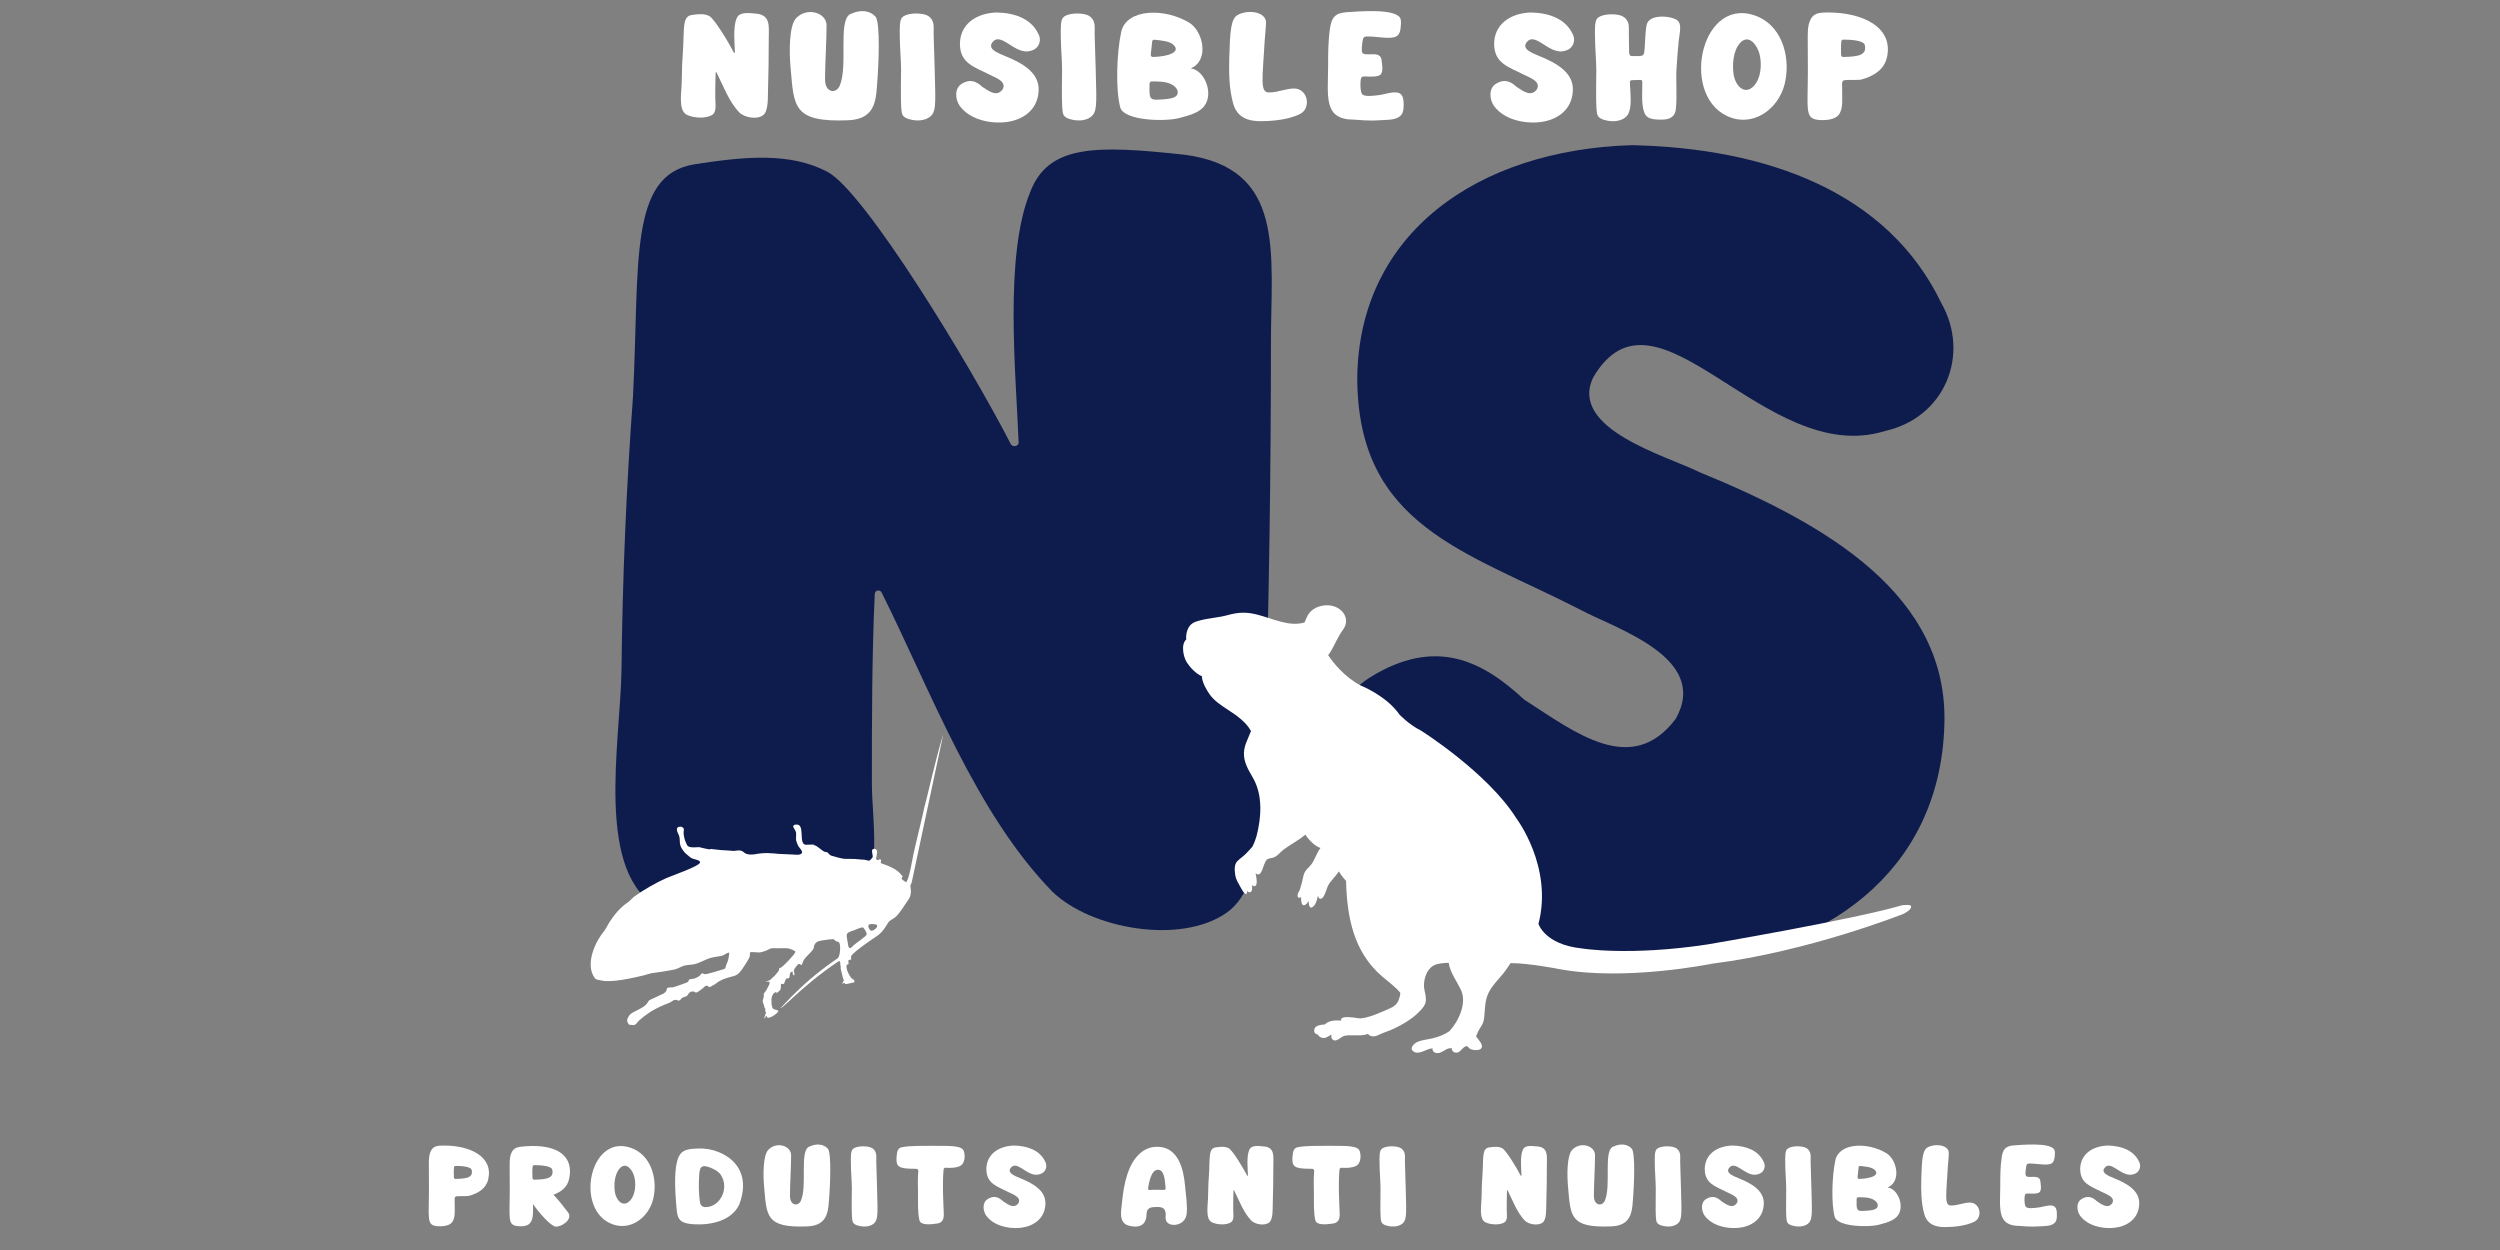 <svg xmlns="http://www.w3.org/2000/svg" xmlns:xlink="http://www.w3.org/1999/xlink" width="800" zoomAndPan="magnify" viewBox="0 0 600 300" height="400" preserveAspectRatio="xMidYMid meet" version="1.0"><rect x="0" y="0" width="600" height="300" fill="#808080" stroke="none"/><defs><g/><clipPath id="1a34380e54"><path d="M 283.324 145 L 459 145 L 459 253 L 283.324 253 Z M 283.324 145 " clip-rule="nonzero"/></clipPath><clipPath id="515fa632b8"><path d="M 141 176 L 227 176 L 227 247 L 141 247 Z M 141 176 " clip-rule="nonzero"/></clipPath><clipPath id="d29a5ddd0b"><path d="M 147.426 167.844 L 226.469 176.352 L 218.203 253.156 L 139.16 244.648 Z M 147.426 167.844 " clip-rule="nonzero"/></clipPath><clipPath id="2cedc601fe"><path d="M 147.426 167.844 L 226.469 176.352 L 218.203 253.156 L 139.16 244.648 Z M 147.426 167.844 " clip-rule="nonzero"/></clipPath><clipPath id="accb9bd770"><path d="M 187 227 L 206 227 L 206 242 L 187 242 Z M 187 227 " clip-rule="nonzero"/></clipPath><clipPath id="9b503e9ebd"><path d="M 147.426 167.844 L 226.469 176.352 L 218.203 253.156 L 139.16 244.648 Z M 147.426 167.844 " clip-rule="nonzero"/></clipPath><clipPath id="1d3a128645"><path d="M 147.426 167.844 L 226.469 176.352 L 218.203 253.156 L 139.16 244.648 Z M 147.426 167.844 " clip-rule="nonzero"/></clipPath></defs><g fill="#0e1b4d" fill-opacity="1"><g transform="translate(140.871, 213.265)"><g><path d="M 153.562 5.754 C 163.691 -1.383 162.312 -24.633 162.773 -37.758 C 163.691 -68.84 164.152 -99.918 164.152 -130.77 C 164.152 -152.641 167.836 -172.902 143.434 -176.125 C 122.25 -178.426 110.738 -178.656 106.367 -167.145 C 100.148 -151.949 102.914 -124.094 103.602 -107.055 C 103.602 -106.137 102.223 -105.906 101.762 -106.598 C 92.09 -125.477 66.766 -167.145 57.789 -171.98 C 48.809 -176.816 37.527 -175.664 25.785 -173.824 C 9.898 -171.289 12.664 -150.109 11.051 -118.105 C 9.438 -96.234 8.52 -74.363 8.289 -52.492 C 8.059 -35.227 1.613 -2.992 17.727 4.836 C 30.16 10.82 51.801 11.742 62.621 5.066 C 71.602 -0.461 68.379 -15.426 68.379 -25.324 C 68.379 -40.52 68.379 -55.484 69.07 -70.68 C 69.07 -71.602 70.219 -71.832 70.68 -71.141 C 82.422 -47.656 93.242 -18.188 111.66 0.691 C 120.871 9.668 142.512 13.582 153.562 5.754 Z M 153.562 5.754 "/></g></g><g transform="translate(312.161, 213.265)"><g><path d="M 94.395 17.957 C 124.555 14.965 153.332 -2.992 154.484 -39.141 C 155.633 -70.449 126.164 -87.488 95.773 -99.918 C 87.949 -103.832 64.234 -110.281 70.219 -122.711 C 85.414 -148.496 111.43 -100.84 140.211 -109.82 C 154.715 -113.043 160.699 -128.238 153.793 -140.441 C 140.898 -167.375 111.66 -177.738 79.43 -178.426 C 42.363 -177.277 14.043 -157.246 13.582 -122.711 C 13.582 -87.027 39.598 -81.039 66.996 -66.996 C 75.516 -62.391 98.309 -55.484 90.02 -40.75 C 79.43 -26.707 65.844 -37.527 53.645 -45.355 C 43.742 -54.562 32.461 -60.551 16.578 -50.648 C 3.453 -42.363 5.297 -23.023 12.895 -11.742 C 29.699 11.973 64.465 20.949 94.395 17.957 Z M 94.395 17.957 "/></g></g></g><g clip-path="url(#1a34380e54)"><path fill="#ffffff" d="M 316.305 214.926 C 316.117 215.762 315.984 216.629 315.395 217.336 C 314.383 218.547 314.113 217.344 314.039 216.195 C 313.766 216.754 313.406 217.266 312.879 217.258 C 312.359 217.25 312.219 216.125 312.27 215.289 C 311.852 215.566 311.453 215.633 311.426 214.867 C 311.41 214.398 311.848 213.898 311.996 213.434 C 312.344 212.352 312.625 211.148 312.859 210.07 C 313.141 208.781 314.312 208.172 314.988 207.059 C 315.594 206.074 315.953 205.004 316.562 204.016 C 316.672 203.84 316.793 203.668 316.922 203.5 C 315.68 203.176 314.098 201.578 313.277 200.309 C 311.703 201.668 309.625 202.734 308.07 203.891 C 307.109 204.613 306.578 205.594 305.395 205.871 C 304.875 205.988 304.492 206.016 304.066 206.258 C 303.457 207.031 303.367 207.695 302.977 208.652 C 302.828 209.016 302.543 209.754 302.09 209.855 C 301.855 209.906 301.566 209.777 301.34 209.586 C 301.445 210.305 301.656 211.012 301.609 211.762 C 301.539 212.875 301 212.832 300.477 212.426 C 300.598 213.098 300.543 214.074 299.996 214.152 C 299.754 214.191 299.531 214.031 299.344 213.805 C 299.215 215.613 298.145 213.699 297.742 212.953 C 297.18 211.898 296.633 211.16 296.457 210.004 C 296.293 208.891 296.168 207.484 296.961 206.684 C 297.691 205.945 298.613 205.391 299.332 204.57 C 299.758 204.086 300.199 203.664 300.578 203.195 C 301.027 202.324 301.398 201.297 301.57 200.652 C 302.754 196.145 303.094 190.762 300.68 186.629 C 299.602 184.773 298.445 182.883 298.547 180.613 C 298.629 178.762 299.598 177.188 300.234 175.449 C 299.051 173.262 296.863 171.762 294.641 170.301 C 293.051 169.262 291.43 168.215 290.297 166.625 C 289.691 165.777 288.465 163.758 288.465 162.312 C 286.992 161.68 285.691 160.227 284.895 159.07 C 284.043 157.824 283.328 154.695 284.699 153.477 C 284.605 152.691 284.734 151.855 285.02 151.137 C 285.59 149.68 286.543 149.285 287.93 148.918 C 290.113 148.332 292.504 148.227 294.672 147.621 C 297.172 146.934 299.051 146.844 301.605 147.473 C 305.52 148.441 309.324 150.496 313.09 149.395 C 313.445 148.516 313.797 147.672 314.203 147.164 C 315.664 145.332 318.582 144.742 320.734 145.754 C 322.988 146.809 323.746 149.188 322.344 151.094 C 321.016 152.895 320.41 154.684 319.277 156.508 C 319.121 156.77 318.938 157.012 318.75 157.23 C 319.957 159.016 322.641 162.465 326.562 164.523 C 326.562 164.523 332.684 166.91 335.906 171.531 C 335.906 171.531 338.16 173.922 341.055 175.355 C 341.055 175.355 357 185.391 363.922 196.387 C 363.922 196.387 372.777 208.016 369.234 221.719 C 369.234 221.719 370.688 226.66 379.539 227.613 C 379.539 227.613 390.973 229.527 409.812 226.66 C 409.812 226.66 444.594 220.766 456.508 217.258 C 456.508 217.258 457.797 217.098 458.441 217.258 C 458.441 217.258 459.566 217.895 456.832 219.328 C 456.832 219.328 433.965 228.41 410.941 231.277 C 410.941 231.277 390.008 235.578 374.066 232.551 C 374.066 232.551 366.887 231.133 362.535 231.148 C 361.98 231.984 361.41 232.871 360.863 233.543 C 359.617 235.07 358.168 236.473 357.324 238.137 C 356.281 240.195 356.461 242.047 356.191 244.344 C 356.062 245.449 355.672 246.016 355.105 246.93 C 354.754 247.492 354.504 248.121 354.254 248.742 C 354.992 249.691 355.98 250.766 355.57 251.516 C 355.215 252.172 353.805 252.074 353.215 251.891 C 352.707 251.734 352.445 251.418 352.168 251.094 C 351.387 250.922 350.617 252.238 350.098 252.488 C 349.184 252.926 348.379 252.359 348.434 251.582 C 347.23 251.387 346.457 252.496 345.324 252.711 C 344.266 252.906 343.719 252.254 343.812 251.605 C 342.355 251.645 340.613 253.277 339.281 252.387 C 338.051 251.566 339.484 250.316 340.328 249.996 C 341.465 249.562 342.719 249.461 343.859 249.184 C 345.363 248.82 346.66 248.309 347.859 247.484 C 350.062 245.152 352.02 240.809 350.719 237.809 C 349.781 235.645 348.023 233.496 347.68 231.062 C 346.418 231.145 345.141 231.168 344.105 231.711 C 342.141 232.746 341.406 235.809 341.902 237.773 C 342.637 240.676 342.141 241.387 339.961 243.43 C 338.488 244.812 336.402 245.98 334.582 246.859 C 333.289 247.477 332.02 247.793 330.719 248.445 C 329.652 248.98 328.664 248.691 328.324 248.129 C 326.738 248.848 323.852 248.188 322.535 248.641 C 321.758 248.91 320.641 250.27 319.801 249.461 C 319.477 249.148 319.449 248.707 319.586 248.285 C 318.918 248.594 318.387 249.156 317.551 249.121 C 317.039 249.102 316.41 248.695 316.242 248.258 C 315.203 248.234 315.148 246.828 315.938 246.336 C 316.43 246.023 317.246 245.91 317.965 245.871 C 318.918 244.871 320.469 244.852 321.887 244.93 C 321.434 243.402 326.023 244.465 326.484 244.422 C 328.785 244.215 331.234 243.016 333.387 242.094 C 334.43 241.648 335.238 241.125 335.664 240.039 C 335.875 239.492 336.078 238.867 336.07 238.258 C 334.801 236.754 333.281 235.688 331.715 234.344 C 324.812 228.422 323.27 219.992 323.055 211.41 C 322.359 210.676 321.762 209.875 321.332 209.133 C 320.508 210.406 319.137 211.609 318.656 212.715 C 318.367 213.387 317.906 215.168 317.289 215.566 C 316.715 215.938 316.418 215.512 316.305 214.926 Z M 316.305 214.926 " fill-opacity="1" fill-rule="nonzero"/></g><g clip-path="url(#515fa632b8)"><g clip-path="url(#d29a5ddd0b)"><g clip-path="url(#2cedc601fe)"><path fill="#ffffff" d="M 219.25 204.891 C 218.887 206.59 218.266 210.73 217.5 211.734 C 217.277 211.656 216.348 211.059 216.371 210.828 C 216.387 210.707 216.555 210.602 216.629 210.273 C 216.203 209.926 215.949 209.469 215.508 209.121 C 215.133 208.816 214.516 208.445 214.023 208.215 C 213.586 208.008 212.773 207.621 212.363 207.504 C 210.867 207.043 211.527 207.164 211.453 206.359 C 211.09 206.105 211.184 206.223 210.832 206.379 C 210.422 206.566 210.59 206.32 210.25 206.16 C 210.352 205.227 210.91 203.832 209.926 203.727 C 208.805 203.605 209.52 205.051 209.449 205.68 C 209.438 205.805 208.766 206.586 208.574 206.562 C 208.047 206.508 207.66 206.324 207.34 206.324 C 206.418 206.312 205.391 206.113 204.484 206.141 C 203.949 206.156 203.188 206.125 202.586 206.113 C 202.195 206.109 199.465 205.422 199.219 205.219 C 199.008 205.055 198.902 204.867 198.707 204.684 C 198.371 204.363 198.312 204.59 197.887 204.418 C 197.07 204.066 196.051 202.836 195.285 202.824 L 195.285 202.684 L 193.344 202.742 C 191.656 202.559 193.148 198.102 191.395 197.914 C 190.988 197.871 190.426 197.844 190.367 198.391 C 190.348 198.547 190.984 199.398 191.051 199.777 C 191.137 200.32 190.965 201.418 191.086 201.75 C 191.281 202.27 191.387 202.777 191.695 203.203 C 191.941 203.547 192.551 204.164 192.504 204.602 C 192.469 204.938 191.855 205.156 191.469 205.148 L 188.43 205 C 186.227 204.992 185.066 204.582 182.57 204.812 C 181.641 204.891 181.027 205.145 179.984 205.086 C 178.469 204.992 178.586 204.223 177.621 204.121 C 176.973 204.051 176.293 204.242 176.047 204.219 C 175.047 204.109 174.035 204.105 173.016 204.016 L 170.453 203.738 L 170.438 203.879 C 170.191 203.852 168.488 203.527 168.301 203.438 C 167.762 203.184 166.848 203.441 166.074 203.355 C 164.828 203.223 164.969 202.898 164.531 202.02 C 164.324 201.625 164.012 200.258 164.07 199.695 C 164.133 199.098 164.273 198.797 163.668 198.48 C 163.266 198.277 162.516 198.465 162.473 198.867 C 162.363 199.902 163.133 200.164 163.137 201.602 C 163.145 202.863 163.363 203.297 163.918 204.082 C 164.488 204.891 164.926 205.098 165.641 205.742 C 166.32 206.348 168.086 206.273 168.008 206.992 C 167.91 207.887 161.074 210.223 159.898 210.754 C 157.625 211.75 154.234 213.695 152.289 215.121 C 151.73 215.52 151.254 216.18 150.695 216.562 C 148.879 217.754 147.41 219.531 146.215 221.406 C 145.895 221.906 145.371 222.969 145.043 223.379 C 142.883 225.969 140.672 230.844 142.359 234.117 C 142.879 235.094 142.953 235.031 144.293 235.316 C 146.855 235.895 151.922 234.699 154.398 234.113 C 155.164 233.93 155.926 233.621 156.738 233.516 C 158.395 233.301 160.09 233.039 161.668 232.73 C 162.484 232.57 163.055 232.223 163.766 231.91 C 164.457 231.594 165.398 231.586 166.227 231.48 C 167.719 231.285 169.16 230.289 170.531 229.902 C 171.391 229.676 172.039 229.602 172.977 229.457 C 173.953 229.293 174.52 228.484 175.035 228.664 C 174.754 231.262 174.406 230.852 174.145 232.137 C 174.059 232.59 173.723 232.59 173.32 232.707 C 172.785 232.879 169.629 233.855 169.223 233.809 C 168.961 233.781 168.852 233.645 168.535 233.613 C 168.289 233.586 168.109 234.098 167.711 234.34 C 166.246 235.23 165.758 234.84 165.469 235.059 C 165.102 235.336 165.504 235.539 164.668 235.875 C 164.371 235.988 161.656 236.973 161.371 236.977 C 159.105 236.93 160.766 237.5 159.277 238.441 L 156.379 239.797 C 155.512 240.113 155.688 240.309 155.23 240.914 C 154.348 242.012 151.996 242.75 151.27 243.418 C 150.969 243.707 150.559 244.391 150.508 244.863 C 150.473 245.18 150.93 246.082 151.227 246.113 C 151.789 246.176 152.516 246.004 152.77 245.621 C 153.387 244.695 155.418 243.281 156.336 242.703 C 157.648 241.887 159.172 241.234 160.617 240.68 C 161.359 240.402 161.52 239.887 162.344 239.977 C 162.625 240.008 162.559 240.125 162.84 240.156 C 163.176 240.191 163.477 239.707 163.672 239.516 C 163.871 239.324 164.43 239.262 164.711 239.129 C 165.176 238.914 165.258 237.824 166.453 237.949 C 166.664 237.973 166.711 238.176 167.082 238.215 C 167.328 238.242 168.465 237.387 168.664 237.195 C 169.418 236.477 169.465 236.359 170.324 236.93 C 170.652 236.699 171.492 236.309 171.648 236.184 C 172.902 235.113 174.367 234.684 176.027 234.277 C 177.141 234.004 177.762 233.168 178.34 232.27 C 178.637 231.805 179.938 229.957 179.961 229.406 L 179.996 228.578 C 180.406 228.391 181.695 228.617 182.34 228.582 C 182.77 228.555 183.984 228.137 184.289 227.957 C 185.086 227.473 185.324 227.57 186.441 227.586 C 187.328 227.59 188.207 227.508 189.105 227.605 C 189.488 227.645 190.926 228.172 190.895 228.453 C 190.836 228.98 187.879 232.055 187.418 232.219 C 186.609 232.484 187.277 232.523 186.723 233.227 C 186.621 233.34 185.926 234.188 185.887 234.219 C 184.98 234.902 185.164 235.332 183.652 235.523 L 184.672 235.613 L 184.688 236.148 C 184.68 236.219 183.992 237.496 183.902 237.664 C 183.75 237.93 183.594 238.055 183.422 238.32 C 183.164 238.754 183.363 238.707 183.309 239.199 C 183.25 239.758 182.812 240.031 183.242 241 C 183.484 241.543 183.371 241.602 183.504 241.848 C 183.738 242.332 183.727 241.941 183.633 242.801 L 183.895 242.828 L 183.414 244.324 L 183.605 244.359 L 183.828 243.797 L 184.004 243.816 C 183.973 245.094 186.73 243.207 186.785 242.695 C 186.828 242.328 185.867 242.348 185.672 242.188 C 185.105 241.824 185.09 240.328 185.18 239.469 C 185.227 239.031 185.727 238.035 186.375 238.105 L 186.305 238.418 C 186.457 238.348 186.988 237.852 187.125 237.727 C 187.504 237.359 187.355 236.934 187.418 236.336 C 187.465 235.914 187.965 236.219 188.148 236.148 L 188.641 234.887 C 189.469 234.621 189.438 235.082 189.57 233.832 C 189.609 233.465 189.855 233.156 190.223 233.195 C 190.32 233.453 190.188 233.527 190.285 233.805 C 190.352 234.008 190.629 234.23 190.656 233.949 C 190.738 233.215 190.238 233.23 190.754 232.398 C 190.879 232.219 191.527 231.328 191.719 231.348 C 192.105 231.391 192.031 231.418 192.34 231.684 C 192.727 231.066 192.629 230.469 193.699 229.449 C 194.016 229.145 195.25 227.91 195.293 227.523 C 195.406 226.453 195.922 225.941 196.953 225.77 C 197.531 225.672 199.43 225.359 199.887 225.41 C 200.168 225.441 200.348 225.602 200.492 225.742 C 200.895 226.105 200.641 225.844 201.152 226.023 C 201.855 226.262 201.613 228.348 201.516 228.906 C 201.387 229.617 201.098 229.836 201.023 230.344 L 201.141 230.25 C 201.781 231.062 201.652 230.785 201.699 231.855 L 201.785 231.848 C 201.809 232.309 201.66 232.027 201.82 232.703 L 202.238 234.418 C 202.352 235.352 202.562 234.879 202.516 235.297 C 202.504 235.422 202.207 235.707 202.145 236.289 L 202.473 235.879 C 203 235.938 202.523 236.383 203.715 236.047 C 203.969 235.988 204.863 235.781 205.059 235.75 C 205.121 235.172 204.863 235.105 204.48 234.871 C 204.098 234.633 203.047 232.836 203.156 231.832 C 203.195 231.465 203.441 231.492 203.668 231.375 C 203.504 230.078 203.637 230.5 204.301 230.27 C 204.262 229.965 204.219 229.871 204.254 229.555 C 204.32 228.922 207.836 226.461 208.488 225.996 C 210.355 224.652 211.305 224.418 212.637 222.27 C 213.559 220.789 213.25 221.199 214.602 220.336 C 215.707 219.637 217.238 216.977 218.094 215.793 C 218.969 214.57 218.469 212.777 218.492 212.566 C 218.527 212.234 218.773 212.117 218.883 211.438 L 226.344 176.426 L 226.352 176.34 C 224.57 181.988 222.488 191.602 221.895 193.508 C 221.656 194.902 219.715 202.684 219.25 204.891 Z M 204.879 226.871 C 204.301 227.445 203.715 228.129 203.547 226.727 C 203.465 226.168 203.156 224.891 203.215 224.363 C 203.289 223.68 204.406 223.5 204.965 223.273 C 205.41 223.09 206.625 222.531 207.098 222.582 C 207.273 222.602 208.066 223.82 208.02 224.242 C 207.973 224.68 205.355 226.387 204.879 226.871 Z M 208.988 223.336 C 208.707 223.164 208.281 222.477 208.43 222.086 C 208.582 221.656 209.461 221.77 209.984 221.828 C 211.477 222.004 209.539 223.66 208.988 223.336 Z M 208.988 223.336 " fill-opacity="1" fill-rule="nonzero"/></g></g></g><g clip-path="url(#accb9bd770)"><g clip-path="url(#9b503e9ebd)"><g clip-path="url(#1d3a128645)"><path fill="#ffffff" d="M 187.336 241.902 C 187.707 242.387 194.367 234.457 205.188 228.289 L 204.812 227.66 C 193.836 233.938 187.438 242.094 187.336 241.902 Z M 187.336 241.902 " fill-opacity="1" fill-rule="nonzero"/></g></g></g><g fill="#ffffff" fill-opacity="1"><g transform="translate(162.492, 26.922)"><g><path d="M 20.594 0.773 C 21.949 -0.184 21.766 -3.305 21.828 -5.062 C 21.949 -9.23 22.012 -13.398 22.012 -17.535 C 22.012 -20.469 22.508 -23.188 19.234 -23.617 C 16.395 -23.926 14.852 -23.957 14.262 -22.414 C 13.43 -20.375 13.801 -16.641 13.895 -14.355 C 13.895 -14.234 13.707 -14.203 13.645 -14.293 C 12.348 -16.824 8.953 -22.414 7.75 -23.062 C 6.547 -23.711 5.031 -23.555 3.457 -23.309 C 1.328 -22.969 1.699 -20.129 1.48 -15.84 C 1.266 -12.906 1.141 -9.973 1.113 -7.039 C 1.082 -4.723 0.215 -0.402 2.379 0.648 C 4.043 1.449 6.945 1.574 8.398 0.68 C 9.602 -0.062 9.168 -2.07 9.168 -3.395 C 9.168 -5.434 9.168 -7.441 9.262 -9.477 C 9.262 -9.602 9.418 -9.633 9.477 -9.539 C 11.051 -6.391 12.504 -2.438 14.973 0.094 C 16.207 1.297 19.109 1.82 20.594 0.773 Z M 20.594 0.773 "/></g></g></g><g fill="#ffffff" fill-opacity="1"><g transform="translate(188.62, 26.922)"><g><path d="M 14.91 1.945 C 22.043 1.668 21.613 -3.582 22.012 -8.52 C 22.168 -10.465 22.754 -21.551 21.488 -22.938 C 20.223 -24.328 18.031 -24.793 15.375 -23.496 C 12.473 -21.891 14.941 -11.051 12.906 -6.328 C 12.07 -4.383 9.387 -4.57 9.387 -7.871 C 9.387 -11.578 9.758 -17.164 9.758 -20.809 C 9.758 -23.957 4.969 -25.316 2.406 -22.508 C 0.832 -20.777 0.711 -14.883 1.141 -10.434 C 1.945 -1.297 1.73 2.469 14.91 1.945 Z M 14.91 1.945 "/></g></g></g><g fill="#ffffff" fill-opacity="1"><g transform="translate(214.995, 26.922)"><g><path d="M 4.105 1.883 C 6.176 2.254 8.305 1.637 8.984 0.125 C 9.758 -1.512 9.477 -4.414 9.078 -18.68 C 9.047 -19.574 9.168 -20.469 9.016 -21.242 C 8.77 -22.414 7.996 -23.125 7.07 -23.402 C 5.527 -23.863 2.746 -23.805 1.637 -22.848 C 0.863 -22.199 0.926 -20.375 0.957 -17.906 C 0.988 -15.375 1.234 -12.781 1.266 -10.281 C 1.172 -3.953 1.203 -1.203 1.422 0.062 C 1.605 1.172 2.531 1.605 4.105 1.883 Z M 4.105 1.883 "/></g></g></g><g fill="#ffffff" fill-opacity="1"><g transform="translate(228.559, 26.922)"><g><path d="M 12.656 2.406 C 16.703 2.008 20.562 -0.402 20.715 -5.25 C 20.871 -9.449 16.918 -11.73 12.844 -13.398 C 11.793 -13.926 8.613 -14.789 9.418 -16.457 C 11.453 -19.914 14.941 -13.523 18.801 -14.727 C 20.746 -15.16 21.551 -17.195 20.625 -18.832 C 18.895 -22.445 14.973 -23.836 10.652 -23.926 C 5.68 -23.773 1.883 -21.086 1.82 -16.457 C 1.82 -11.672 5.309 -10.867 8.984 -8.984 C 10.125 -8.367 13.184 -7.441 12.07 -5.465 C 10.652 -3.582 8.828 -5.031 7.195 -6.082 C 5.867 -7.316 4.352 -8.121 2.223 -6.793 C 0.465 -5.68 0.711 -3.086 1.73 -1.574 C 3.984 1.605 8.645 2.809 12.656 2.406 Z M 12.656 2.406 "/></g></g></g><g fill="#ffffff" fill-opacity="1"><g transform="translate(253.637, 26.922)"><g><path d="M 4.105 1.883 C 6.176 2.254 8.305 1.637 8.984 0.125 C 9.758 -1.512 9.477 -4.414 9.078 -18.68 C 9.047 -19.574 9.168 -20.469 9.016 -21.242 C 8.77 -22.414 7.996 -23.125 7.07 -23.402 C 5.527 -23.863 2.746 -23.805 1.637 -22.848 C 0.863 -22.199 0.926 -20.375 0.957 -17.906 C 0.988 -15.375 1.234 -12.781 1.266 -10.281 C 1.172 -3.953 1.203 -1.203 1.422 0.062 C 1.605 1.172 2.531 1.605 4.105 1.883 Z M 4.105 1.883 "/></g></g></g><g fill="#ffffff" fill-opacity="1"><g transform="translate(267.202, 26.922)"><g><path d="M 15.898 1.391 C 18.586 0.648 21.828 -0.062 22.598 -3.086 C 23.402 -6.051 21.395 -10.188 18.586 -10.496 C 23.188 -12.504 21.457 -19.512 18.246 -21.457 C 12.348 -25.07 3.148 -24.883 1.883 -19.266 C 0.742 -13.832 0.555 -5.219 1.668 -1.113 C 2.562 2.039 12.348 2.348 15.898 1.391 Z M 8.676 -6.699 C 8.676 -7.039 8.859 -7.379 9.109 -7.379 C 10.742 -7.379 12.566 -7.41 14.047 -6.637 C 15.746 -5.711 16.117 -3.859 14.016 -3.363 C 12.875 -3.086 11.73 -3.055 10.559 -2.996 C 8.582 -2.934 8.645 -3.676 8.676 -6.699 Z M 8.984 -13.832 C 9.078 -14.883 9.199 -15.93 9.324 -16.98 C 9.355 -17.258 9.57 -17.414 9.848 -17.383 C 11.301 -17.227 13.555 -17.105 14.512 -16.086 C 16.207 -14.355 13.059 -13.336 9.477 -13.246 C 9.168 -13.246 8.953 -13.523 8.984 -13.832 Z M 8.984 -13.832 "/></g></g></g><g fill="#ffffff" fill-opacity="1"><g transform="translate(294.071, 26.922)"><g><path d="M 8.707 2.16 C 11.641 2.129 15.281 1.762 17.938 0.434 C 20.656 -0.926 19.883 -5.59 16.578 -5.68 C 14.695 -5.711 12.598 -4.754 10.715 -4.754 C 8.18 -4.445 8.953 -7.934 9.449 -17.105 C 9.57 -18.926 9.879 -21.332 9.727 -21.98 C 9.199 -24.234 5.156 -24.605 2.934 -23.309 C 1.328 -22.383 1.141 -19.418 0.957 -13.152 C 0.863 -9.477 0.895 -5.68 1.883 -2.098 C 2.809 1.266 5.434 2.223 8.707 2.16 Z M 8.707 2.16 "/></g></g></g><g fill="#ffffff" fill-opacity="1"><g transform="translate(317.729, 26.922)"><g><path d="M 13.246 1.945 C 15.469 1.789 17.445 1.977 18.586 0.648 C 18.957 0.215 19.109 -0.492 19.141 -1.328 C 19.203 -3.273 18.957 -4.539 17.566 -4.723 C 16.117 -4.91 14.418 -4.199 13.027 -4.074 C 11.98 -3.953 9.727 -3.613 9.168 -4.352 C 8.801 -4.879 8.707 -6.297 8.801 -7.41 C 8.891 -8.398 9.078 -8.613 9.879 -8.582 C 11.113 -8.52 12.938 -8.398 13.645 -9.047 C 14.293 -9.941 13.984 -11.363 13.801 -12.812 C 13.215 -14.91 9.539 -13.09 9.168 -14.418 C 9.016 -14.91 9.137 -16.148 9.324 -17.258 C 9.539 -18.246 9.785 -18.184 11.27 -18.152 C 12.75 -18.094 14.293 -17.812 15.746 -17.844 C 17.566 -17.938 18.309 -18.371 18.461 -20.656 C 18.555 -21.703 18.523 -22.352 18.215 -22.754 C 16.578 -24.945 7.965 -24.145 5.434 -23.988 C 2.625 -23.805 1.82 -22.629 1.449 -19.977 C 1.02 -16.98 1.02 -13.953 1.02 -10.93 C 0.957 -3.551 -0.062 1.789 7.223 1.789 C 8.273 1.852 10.773 2.129 13.246 1.945 Z M 13.246 1.945 "/></g></g></g><g fill="#ffffff" fill-opacity="1"><g transform="translate(340.955, 26.922)"><g/></g></g><g fill="#ffffff" fill-opacity="1"><g transform="translate(356.773, 26.922)"><g><path d="M 12.656 2.406 C 16.703 2.008 20.562 -0.402 20.715 -5.25 C 20.871 -9.449 16.918 -11.73 12.844 -13.398 C 11.793 -13.926 8.613 -14.789 9.418 -16.457 C 11.453 -19.914 14.941 -13.523 18.801 -14.727 C 20.746 -15.16 21.551 -17.195 20.625 -18.832 C 18.895 -22.445 14.973 -23.836 10.652 -23.926 C 5.68 -23.773 1.883 -21.086 1.82 -16.457 C 1.82 -11.672 5.309 -10.867 8.984 -8.984 C 10.125 -8.367 13.184 -7.441 12.07 -5.465 C 10.652 -3.582 8.828 -5.031 7.195 -6.082 C 5.867 -7.316 4.352 -8.121 2.223 -6.793 C 0.465 -5.68 0.711 -3.086 1.73 -1.574 C 3.984 1.605 8.645 2.809 12.656 2.406 Z M 12.656 2.406 "/></g></g></g><g fill="#ffffff" fill-opacity="1"><g transform="translate(381.851, 26.922)"><g><path d="M 4.105 2.07 C 6.176 2.438 8.305 1.82 8.984 0.309 C 9.785 -1.422 9.477 -4.23 9.355 -6.391 C 9.293 -7.473 9.262 -7.688 10.066 -7.688 C 12.629 -7.688 12.289 -8.211 12.289 -5.926 C 12.289 -4.105 12.039 -0.68 13.184 0.801 C 13.953 1.762 15.621 1.789 16.949 1.789 C 18.738 1.789 20.191 1.266 20.375 -0.895 C 20.684 -4.012 20.316 -7.625 20.531 -10.773 C 20.656 -12.719 20.809 -14.695 20.992 -16.641 C 21.211 -19.172 22.137 -21.551 20.129 -22.383 C 17.875 -23.309 14.172 -23.188 13.461 -21.301 C 13.027 -20.191 13.027 -17.258 12.875 -15.438 C 12.75 -14.047 12.75 -13.676 12.039 -13.523 C 11.609 -13.43 10.684 -13.461 9.91 -13.461 C 8.801 -13.43 9.23 -14.418 9.078 -18.492 C 9.047 -19.387 9.137 -20.285 9.016 -21.055 C 8.77 -22.23 7.996 -22.906 7.07 -23.219 C 5.527 -23.68 2.777 -23.586 1.637 -22.66 C 0.863 -22.012 0.895 -20.191 0.957 -17.723 C 0.988 -15.191 1.234 -12.598 1.266 -10.094 C 1.172 -3.766 1.203 -1.02 1.422 0.246 C 1.605 1.359 2.531 1.789 4.105 2.07 Z M 4.105 2.07 "/></g></g></g><g fill="#ffffff" fill-opacity="1"><g transform="translate(407.331, 26.922)"><g><path d="M 7.039 0.863 C 13.215 3.859 19.418 -0.617 20.965 -6.668 C 22.445 -12.535 20.746 -20.008 14.883 -22.785 C 1.234 -28.93 -4.324 -4.66 7.039 0.863 Z M 8.77 -8.859 C 8.367 -11.27 8.582 -14.789 10.344 -16.672 C 12.473 -18.926 14.543 -15.84 14.973 -13.863 C 15.531 -11.547 15.344 -8.305 13.707 -6.422 C 11.422 -3.859 9.23 -6.328 8.77 -8.859 Z M 8.77 -8.859 "/></g></g></g><g fill="#ffffff" fill-opacity="1"><g transform="translate(432.872, 26.922)"><g><path d="M 3.859 1.883 C 5.926 2.008 8.059 1.637 8.738 0.125 C 9.477 -1.391 9.23 -3.148 9.23 -6.793 C 9.23 -7.531 9.477 -7.688 10.25 -7.719 C 11.453 -7.781 13.246 -7.656 14.016 -7.871 C 16.734 -8.676 19.266 -10.094 19.977 -13.09 C 21.672 -20.316 14.262 -23.926 5.926 -23.926 C 3.551 -23.926 2.16 -23.805 1.391 -21.613 C 0.801 -19.977 1.02 -17.969 1.02 -10.281 C 1.02 -0.309 0.156 1.637 3.859 1.883 Z M 8.984 -13.953 C 8.984 -14.973 8.922 -15.992 9.047 -17.012 C 9.078 -17.289 9.293 -17.414 9.57 -17.414 C 11.023 -17.414 14.449 -17.289 14.695 -16.086 C 15.191 -13.613 13.059 -13.336 9.477 -13.246 C 9.168 -13.246 8.984 -13.461 8.984 -13.953 Z M 8.984 -13.953 "/></g></g></g><g fill="#ffffff" fill-opacity="1"><g transform="translate(102.185, 292.877)"><g><path d="M 2.895 1.414 C 4.445 1.504 6.043 1.227 6.555 0.094 C 7.109 -1.043 6.926 -2.363 6.926 -5.094 C 6.926 -5.648 7.109 -5.766 7.688 -5.789 C 8.59 -5.836 9.934 -5.742 10.512 -5.906 C 12.551 -6.508 14.449 -7.574 14.984 -9.82 C 16.258 -15.238 10.699 -17.945 4.445 -17.945 C 2.664 -17.945 1.621 -17.855 1.043 -16.211 C 0.602 -14.984 0.766 -13.477 0.766 -7.711 C 0.766 -0.23 0.117 1.227 2.895 1.414 Z M 6.738 -10.469 C 6.738 -11.23 6.691 -11.996 6.785 -12.758 C 6.809 -12.969 6.969 -13.059 7.18 -13.059 C 8.266 -13.059 10.836 -12.969 11.023 -12.066 C 11.395 -10.211 9.797 -10.004 7.109 -9.934 C 6.879 -9.934 6.738 -10.098 6.738 -10.469 Z M 6.738 -10.469 "/></g></g></g><g fill="#ffffff" fill-opacity="1"><g transform="translate(121.577, 292.877)"><g><path d="M 11.762 1.504 C 13.223 1.645 16.07 -0.301 14.703 -1.969 C 13.688 -3.312 12.457 -4.887 11.254 -6.137 C 12.992 -6.785 14.52 -7.852 14.984 -9.82 C 16.258 -15.238 12.434 -18.387 4.445 -17.762 C 2.664 -17.621 1.621 -17.531 1.043 -15.887 C 0.602 -14.66 0.766 -13.152 0.766 -7.711 C 0.766 -0.23 0.117 1.227 2.895 1.414 C 4.445 1.504 5.465 1.25 5.973 0.117 C 6.414 -0.855 6.367 -1.945 6.344 -3.914 C 7.828 -1.715 10.652 1.391 11.762 1.504 Z M 6.207 -10.352 C 6.207 -11.207 6.137 -12.066 6.254 -12.898 C 6.277 -13.129 6.461 -13.246 6.691 -13.246 C 7.895 -13.246 10.77 -13.129 10.977 -12.133 C 11.395 -10.074 9.609 -9.82 6.602 -9.75 C 6.344 -9.75 6.207 -9.934 6.207 -10.352 Z M 6.207 -10.352 "/></g></g></g><g fill="#ffffff" fill-opacity="1"><g transform="translate(141.015, 292.877)"><g><path d="M 5.281 0.648 C 9.91 2.895 14.566 -0.465 15.723 -5 C 16.836 -9.402 15.562 -15.004 11.16 -17.09 C 0.926 -21.699 -3.242 -3.496 5.281 0.648 Z M 6.578 -6.645 C 6.277 -8.453 6.438 -11.094 7.758 -12.504 C 9.355 -14.195 10.906 -11.879 11.23 -10.398 C 11.648 -8.66 11.508 -6.23 10.281 -4.816 C 8.566 -2.895 6.926 -4.746 6.578 -6.645 Z M 6.578 -6.645 "/></g></g></g><g fill="#ffffff" fill-opacity="1"><g transform="translate(161.333, 292.877)"><g><path d="M 5.164 0.949 C 9.379 1.203 14.219 0.094 16.07 -3.75 C 18.457 -9.934 16.07 -14.426 11.047 -16.418 C 9.473 -17.043 7.875 -17.297 6.184 -17.23 C 3.727 -17.16 2.293 -16.906 1.527 -15.191 C 0.441 -12.758 0.555 -7.918 1.09 -2.363 C 1.32 0 2.176 0.766 5.164 0.949 Z M 6.484 -11 C 6.621 -12.781 7.016 -13.363 8.777 -12.781 C 9.797 -12.41 10.906 -11.902 11.602 -11 C 13.871 -7.688 11.441 -3.012 7.805 -3.172 C 7.25 -3.195 6.832 -3.566 6.668 -4.238 C 6.344 -6.414 6.32 -8.824 6.484 -11 Z M 6.484 -11 "/></g></g></g><g fill="#ffffff" fill-opacity="1"><g transform="translate(182.554, 292.877)"><g><path d="M 11.184 1.457 C 16.535 1.25 16.211 -2.688 16.512 -6.391 C 16.625 -7.852 17.066 -16.164 16.117 -17.207 C 15.168 -18.246 13.523 -18.594 11.531 -17.621 C 9.355 -16.418 11.207 -8.289 9.68 -4.746 C 9.055 -3.289 7.039 -3.426 7.039 -5.906 C 7.039 -8.684 7.316 -12.875 7.316 -15.609 C 7.316 -17.969 3.727 -18.988 1.805 -16.883 C 0.625 -15.586 0.531 -11.16 0.855 -7.828 C 1.457 -0.973 1.297 1.852 11.184 1.457 Z M 11.184 1.457 "/></g></g></g><g fill="#ffffff" fill-opacity="1"><g transform="translate(203.497, 292.877)"><g><path d="M 3.078 1.414 C 4.633 1.691 6.23 1.227 6.738 0.094 C 7.316 -1.133 7.109 -3.312 6.809 -14.012 C 6.785 -14.68 6.879 -15.352 6.762 -15.934 C 6.578 -16.812 5.996 -17.344 5.305 -17.555 C 4.145 -17.898 2.062 -17.855 1.227 -17.137 C 0.648 -16.648 0.695 -15.285 0.719 -13.43 C 0.742 -11.531 0.926 -9.586 0.949 -7.711 C 0.879 -2.965 0.902 -0.902 1.066 0.047 C 1.203 0.879 1.898 1.203 3.078 1.414 Z M 3.078 1.414 "/></g></g></g><g fill="#ffffff" fill-opacity="1"><g transform="translate(214.833, 292.877)"><g><path d="M 10.121 0.766 C 11.484 0.555 11.719 -0.484 11.672 -1.691 C 11.531 -5.418 11.324 -8.477 11.625 -12.156 C 11.648 -12.434 11.855 -12.645 12.133 -12.621 C 13.246 -12.527 14.66 -12.574 15.609 -13.059 C 16.789 -13.664 16.859 -15.562 16.465 -16.648 C 15.977 -17.969 13.293 -17.879 8.684 -17.879 C 7.039 -17.855 3.566 -17.945 1.645 -17.555 C 0.625 -17.344 0.508 -16.559 0.395 -15.699 C 0.277 -14.797 0.23 -13.57 0.789 -13.059 C 1.438 -12.391 3.383 -12.367 5 -12.367 C 5.324 -12.367 5.582 -12.18 5.559 -11.855 C 5.418 -9.98 5.441 -8.707 5.488 -6.762 C 5.512 -4.887 5.371 -1.852 5.836 0 C 6.137 1.227 8.406 1.02 10.121 0.766 Z M 10.121 0.766 "/></g></g></g><g fill="#ffffff" fill-opacity="1"><g transform="translate(235.359, 292.877)"><g><path d="M 9.496 1.805 C 12.527 1.504 15.422 -0.301 15.539 -3.938 C 15.652 -7.086 12.691 -8.801 9.633 -10.051 C 8.848 -10.445 6.461 -11.094 7.062 -12.344 C 8.59 -14.938 11.207 -10.145 14.102 -11.047 C 15.562 -11.371 16.164 -12.898 15.469 -14.125 C 14.172 -16.836 11.23 -17.879 7.988 -17.945 C 4.262 -17.832 1.414 -15.816 1.367 -12.344 C 1.367 -8.754 3.984 -8.152 6.738 -6.738 C 7.594 -6.277 9.887 -5.582 9.055 -4.098 C 7.988 -2.688 6.621 -3.773 5.395 -4.562 C 4.398 -5.488 3.266 -6.09 1.668 -5.094 C 0.348 -4.262 0.531 -2.316 1.297 -1.18 C 2.988 1.203 6.484 2.105 9.496 1.805 Z M 9.496 1.805 "/></g></g></g><g fill="#ffffff" fill-opacity="1"><g transform="translate(255.33, 292.877)"><g/></g></g><g fill="#ffffff" fill-opacity="1"><g transform="translate(268.355, 292.877)"><g><path d="M 2.43 1.25 C 4.656 1.875 6.555 1.457 6.785 -1.02 C 6.785 -2.895 7.434 -3.148 9.102 -3.195 C 10.953 -3.289 11.555 -2.688 11.395 -0.742 C 11.277 1.156 13.547 1.527 15.074 0.648 C 16.301 -0.141 16.512 -1.25 16.512 -2.688 C 16.512 -4.445 16.188 -6.832 16.023 -8.59 C 15.676 -12.227 14.496 -17.066 10.188 -17.598 C 5.883 -18.133 3.336 -14.613 2.176 -10.953 C 1.457 -8.73 1.133 -6.414 0.902 -4.074 C 0.719 -2.223 0.094 0.508 2.43 1.25 Z M 7.18 -7.711 C 7.457 -9.238 7.918 -12.133 9.586 -12.133 C 11.207 -12.133 11.23 -9.172 11.395 -7.688 C 11.418 -7.48 11.254 -7.316 11.047 -7.316 L 10.234 -7.316 C 9.355 -7.316 8.477 -7.363 7.574 -7.27 C 7.316 -7.25 7.133 -7.457 7.18 -7.711 Z M 7.18 -7.711 "/></g></g></g><g fill="#ffffff" fill-opacity="1"><g transform="translate(289.09, 292.877)"><g><path d="M 15.445 0.578 C 16.465 -0.141 16.324 -2.477 16.371 -3.797 C 16.465 -6.926 16.512 -10.051 16.512 -13.152 C 16.512 -15.352 16.883 -17.391 14.426 -17.715 C 12.297 -17.945 11.137 -17.969 10.699 -16.812 C 10.074 -15.285 10.352 -12.48 10.422 -10.77 C 10.422 -10.676 10.281 -10.652 10.234 -10.723 C 9.262 -12.621 6.715 -16.812 5.812 -17.297 C 4.91 -17.785 3.773 -17.668 2.594 -17.484 C 0.996 -17.23 1.273 -15.098 1.113 -11.879 C 0.949 -9.68 0.855 -7.48 0.832 -5.281 C 0.809 -3.543 0.16 -0.301 1.781 0.484 C 3.035 1.09 5.211 1.18 6.297 0.508 C 7.203 -0.047 6.879 -1.551 6.879 -2.547 C 6.879 -4.074 6.879 -5.582 6.945 -7.109 C 6.945 -7.203 7.062 -7.227 7.109 -7.156 C 8.289 -4.793 9.379 -1.828 11.23 0.07 C 12.156 0.973 14.336 1.367 15.445 0.578 Z M 15.445 0.578 "/></g></g></g><g fill="#ffffff" fill-opacity="1"><g transform="translate(309.848, 292.877)"><g><path d="M 10.121 0.766 C 11.484 0.555 11.719 -0.484 11.672 -1.691 C 11.531 -5.418 11.324 -8.477 11.625 -12.156 C 11.648 -12.434 11.855 -12.645 12.133 -12.621 C 13.246 -12.527 14.66 -12.574 15.609 -13.059 C 16.789 -13.664 16.859 -15.562 16.465 -16.648 C 15.977 -17.969 13.293 -17.879 8.684 -17.879 C 7.039 -17.855 3.566 -17.945 1.645 -17.555 C 0.625 -17.344 0.508 -16.559 0.395 -15.699 C 0.277 -14.797 0.23 -13.57 0.789 -13.059 C 1.438 -12.391 3.383 -12.367 5 -12.367 C 5.324 -12.367 5.582 -12.18 5.559 -11.855 C 5.418 -9.98 5.441 -8.707 5.488 -6.762 C 5.512 -4.887 5.371 -1.852 5.836 0 C 6.137 1.227 8.406 1.02 10.121 0.766 Z M 10.121 0.766 "/></g></g></g><g fill="#ffffff" fill-opacity="1"><g transform="translate(330.374, 292.877)"><g><path d="M 3.078 1.414 C 4.633 1.691 6.23 1.227 6.738 0.094 C 7.316 -1.133 7.109 -3.312 6.809 -14.012 C 6.785 -14.68 6.879 -15.352 6.762 -15.934 C 6.578 -16.812 5.996 -17.344 5.305 -17.555 C 4.145 -17.898 2.062 -17.855 1.227 -17.137 C 0.648 -16.648 0.695 -15.285 0.719 -13.43 C 0.742 -11.531 0.926 -9.586 0.949 -7.711 C 0.879 -2.965 0.902 -0.902 1.066 0.047 C 1.203 0.879 1.898 1.203 3.078 1.414 Z M 3.078 1.414 "/></g></g></g><g fill="#ffffff" fill-opacity="1"><g transform="translate(341.71, 292.877)"><g/></g></g><g fill="#ffffff" fill-opacity="1"><g transform="translate(354.735, 292.877)"><g><path d="M 15.445 0.578 C 16.465 -0.141 16.324 -2.477 16.371 -3.797 C 16.465 -6.926 16.512 -10.051 16.512 -13.152 C 16.512 -15.352 16.883 -17.391 14.426 -17.715 C 12.297 -17.945 11.137 -17.969 10.699 -16.812 C 10.074 -15.285 10.352 -12.48 10.422 -10.77 C 10.422 -10.676 10.281 -10.652 10.234 -10.723 C 9.262 -12.621 6.715 -16.812 5.812 -17.297 C 4.91 -17.785 3.773 -17.668 2.594 -17.484 C 0.996 -17.23 1.273 -15.098 1.113 -11.879 C 0.949 -9.68 0.855 -7.48 0.832 -5.281 C 0.809 -3.543 0.16 -0.301 1.781 0.484 C 3.035 1.09 5.211 1.18 6.297 0.508 C 7.203 -0.047 6.879 -1.551 6.879 -2.547 C 6.879 -4.074 6.879 -5.582 6.945 -7.109 C 6.945 -7.203 7.062 -7.227 7.109 -7.156 C 8.289 -4.793 9.379 -1.828 11.23 0.07 C 12.156 0.973 14.336 1.367 15.445 0.578 Z M 15.445 0.578 "/></g></g></g><g fill="#ffffff" fill-opacity="1"><g transform="translate(375.493, 292.877)"><g><path d="M 11.184 1.457 C 16.535 1.25 16.211 -2.688 16.512 -6.391 C 16.625 -7.852 17.066 -16.164 16.117 -17.207 C 15.168 -18.246 13.523 -18.594 11.531 -17.621 C 9.355 -16.418 11.207 -8.289 9.68 -4.746 C 9.055 -3.289 7.039 -3.426 7.039 -5.906 C 7.039 -8.684 7.316 -12.875 7.316 -15.609 C 7.316 -17.969 3.727 -18.988 1.805 -16.883 C 0.625 -15.586 0.531 -11.16 0.855 -7.828 C 1.457 -0.973 1.297 1.852 11.184 1.457 Z M 11.184 1.457 "/></g></g></g><g fill="#ffffff" fill-opacity="1"><g transform="translate(396.436, 292.877)"><g><path d="M 3.078 1.414 C 4.633 1.691 6.23 1.227 6.738 0.094 C 7.316 -1.133 7.109 -3.312 6.809 -14.012 C 6.785 -14.68 6.879 -15.352 6.762 -15.934 C 6.578 -16.812 5.996 -17.344 5.305 -17.555 C 4.145 -17.898 2.062 -17.855 1.227 -17.137 C 0.648 -16.648 0.695 -15.285 0.719 -13.43 C 0.742 -11.531 0.926 -9.586 0.949 -7.711 C 0.879 -2.965 0.902 -0.902 1.066 0.047 C 1.203 0.879 1.898 1.203 3.078 1.414 Z M 3.078 1.414 "/></g></g></g><g fill="#ffffff" fill-opacity="1"><g transform="translate(407.771, 292.877)"><g><path d="M 9.496 1.805 C 12.527 1.504 15.422 -0.301 15.539 -3.938 C 15.652 -7.086 12.691 -8.801 9.633 -10.051 C 8.848 -10.445 6.461 -11.094 7.062 -12.344 C 8.59 -14.938 11.207 -10.145 14.102 -11.047 C 15.562 -11.371 16.164 -12.898 15.469 -14.125 C 14.172 -16.836 11.23 -17.879 7.988 -17.945 C 4.262 -17.832 1.414 -15.816 1.367 -12.344 C 1.367 -8.754 3.984 -8.152 6.738 -6.738 C 7.594 -6.277 9.887 -5.582 9.055 -4.098 C 7.988 -2.688 6.621 -3.773 5.395 -4.562 C 4.398 -5.488 3.266 -6.09 1.668 -5.094 C 0.348 -4.262 0.531 -2.316 1.297 -1.18 C 2.988 1.203 6.484 2.105 9.496 1.805 Z M 9.496 1.805 "/></g></g></g><g fill="#ffffff" fill-opacity="1"><g transform="translate(427.742, 292.877)"><g><path d="M 3.078 1.414 C 4.633 1.691 6.23 1.227 6.738 0.094 C 7.316 -1.133 7.109 -3.312 6.809 -14.012 C 6.785 -14.68 6.879 -15.352 6.762 -15.934 C 6.578 -16.812 5.996 -17.344 5.305 -17.555 C 4.145 -17.898 2.062 -17.855 1.227 -17.137 C 0.648 -16.648 0.695 -15.285 0.719 -13.43 C 0.742 -11.531 0.926 -9.586 0.949 -7.711 C 0.879 -2.965 0.902 -0.902 1.066 0.047 C 1.203 0.879 1.898 1.203 3.078 1.414 Z M 3.078 1.414 "/></g></g></g><g fill="#ffffff" fill-opacity="1"><g transform="translate(439.077, 292.877)"><g><path d="M 11.926 1.043 C 13.941 0.484 16.371 -0.047 16.949 -2.316 C 17.555 -4.539 16.047 -7.641 13.941 -7.875 C 17.391 -9.379 16.094 -14.637 13.688 -16.094 C 9.262 -18.805 2.363 -18.664 1.414 -14.449 C 0.555 -10.375 0.418 -3.914 1.25 -0.832 C 1.922 1.527 9.262 1.762 11.926 1.043 Z M 6.508 -5.023 C 6.508 -5.281 6.645 -5.535 6.832 -5.535 C 8.059 -5.535 9.426 -5.559 10.535 -4.98 C 11.809 -4.285 12.086 -2.895 10.512 -2.523 C 9.656 -2.316 8.801 -2.293 7.918 -2.246 C 6.438 -2.199 6.484 -2.754 6.508 -5.023 Z M 6.738 -10.375 C 6.809 -11.16 6.902 -11.949 6.992 -12.734 C 7.016 -12.945 7.18 -13.059 7.387 -13.039 C 8.477 -12.922 10.164 -12.828 10.883 -12.066 C 12.156 -10.77 9.797 -10.004 7.109 -9.934 C 6.879 -9.934 6.715 -10.145 6.738 -10.375 Z M 6.738 -10.375 "/></g></g></g><g fill="#ffffff" fill-opacity="1"><g transform="translate(460.391, 292.877)"><g><path d="M 6.531 1.621 C 8.73 1.598 11.461 1.32 13.453 0.324 C 15.492 -0.695 14.914 -4.191 12.434 -4.262 C 11.023 -4.285 9.449 -3.566 8.035 -3.566 C 6.137 -3.336 6.715 -5.953 7.086 -12.828 C 7.18 -14.195 7.41 -16 7.293 -16.488 C 6.902 -18.18 3.867 -18.457 2.199 -17.484 C 0.996 -16.789 0.855 -14.566 0.719 -9.863 C 0.648 -7.109 0.672 -4.262 1.414 -1.574 C 2.105 0.949 4.074 1.668 6.531 1.621 Z M 6.531 1.621 "/></g></g></g><g fill="#ffffff" fill-opacity="1"><g transform="translate(479.297, 292.877)"><g><path d="M 9.934 1.457 C 11.602 1.344 13.082 1.48 13.941 0.484 C 14.219 0.16 14.336 -0.371 14.355 -0.996 C 14.402 -2.453 14.219 -3.402 13.176 -3.543 C 12.086 -3.684 10.812 -3.148 9.773 -3.059 C 8.984 -2.965 7.293 -2.711 6.879 -3.266 C 6.602 -3.66 6.531 -4.723 6.602 -5.559 C 6.668 -6.297 6.809 -6.461 7.41 -6.438 C 8.336 -6.391 9.703 -6.297 10.234 -6.785 C 10.723 -7.457 10.488 -8.523 10.352 -9.609 C 9.91 -11.184 7.156 -9.82 6.879 -10.812 C 6.762 -11.184 6.855 -12.109 6.992 -12.945 C 7.156 -13.688 7.34 -13.641 8.453 -13.617 C 9.562 -13.57 10.723 -13.363 11.809 -13.383 C 13.176 -13.453 13.73 -13.777 13.848 -15.492 C 13.918 -16.277 13.895 -16.766 13.664 -17.066 C 12.434 -18.711 5.973 -18.109 4.074 -17.992 C 1.969 -17.855 1.367 -16.973 1.09 -14.984 C 0.766 -12.734 0.766 -10.469 0.766 -8.199 C 0.719 -2.664 -0.047 1.344 5.418 1.344 C 6.207 1.391 8.082 1.598 9.934 1.457 Z M 9.934 1.457 "/></g></g></g><g fill="#ffffff" fill-opacity="1"><g transform="translate(497.878, 292.877)"><g><path d="M 9.496 1.805 C 12.527 1.504 15.422 -0.301 15.539 -3.938 C 15.652 -7.086 12.691 -8.801 9.633 -10.051 C 8.848 -10.445 6.461 -11.094 7.062 -12.344 C 8.59 -14.938 11.207 -10.145 14.102 -11.047 C 15.562 -11.371 16.164 -12.898 15.469 -14.125 C 14.172 -16.836 11.23 -17.879 7.988 -17.945 C 4.262 -17.832 1.414 -15.816 1.367 -12.344 C 1.367 -8.754 3.984 -8.152 6.738 -6.738 C 7.594 -6.277 9.887 -5.582 9.055 -4.098 C 7.988 -2.688 6.621 -3.773 5.395 -4.562 C 4.398 -5.488 3.266 -6.09 1.668 -5.094 C 0.348 -4.262 0.531 -2.316 1.297 -1.18 C 2.988 1.203 6.484 2.105 9.496 1.805 Z M 9.496 1.805 "/></g></g></g></svg>